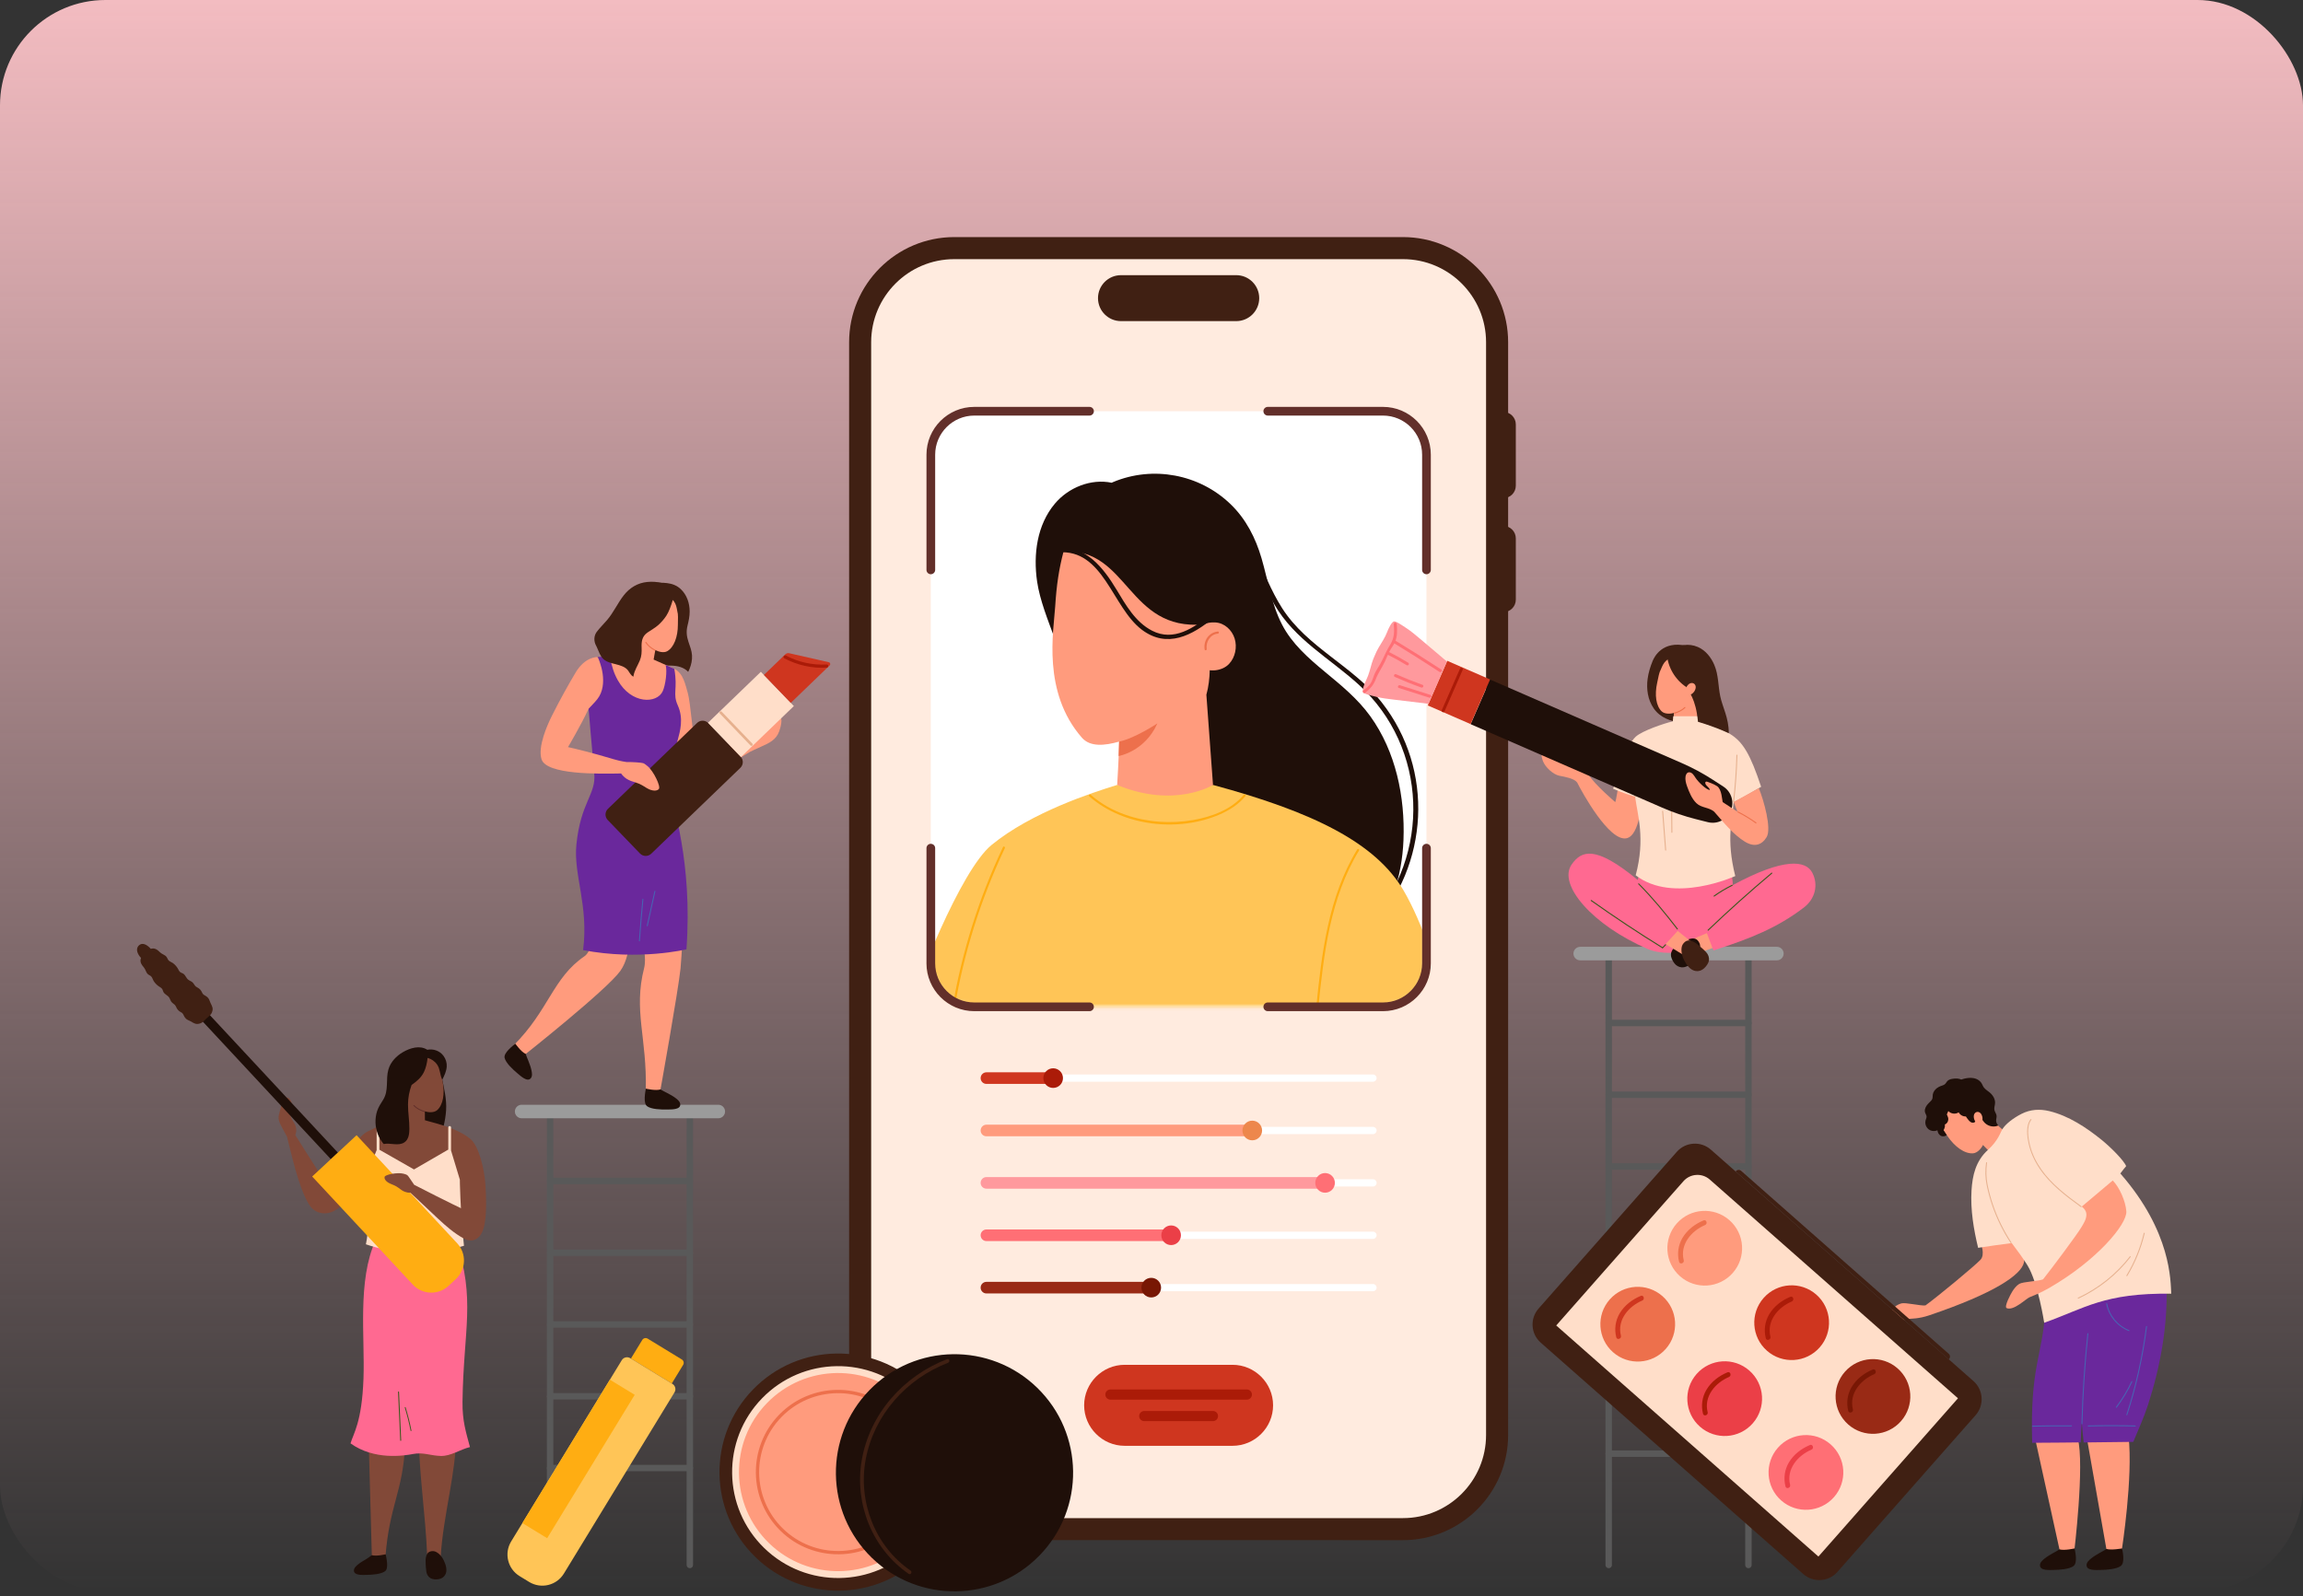 <svg width="437" height="303" viewBox="0 0 437 303" fill="none" xmlns="http://www.w3.org/2000/svg">
<rect x="0" y="0" width="437" height="303" fill="#333333" stroke="none"/>
<rect width="437" height="302" rx="20" fill="url(#paint0_linear_1766_6491)"/>
<path d="M181.076 292.329C170.073 292.329 161.121 283.379 161.121 272.375V64.955C161.121 53.951 170.072 45 181.076 45H266.219C277.221 45 286.172 53.951 286.172 64.955V272.376C286.172 283.38 277.221 292.33 266.219 292.33L181.076 292.329Z" fill="#402013"/>
<path d="M181.073 288.146C172.377 288.146 165.305 281.073 165.305 272.376V64.955C165.305 56.261 172.377 49.187 181.073 49.187H266.216C274.911 49.187 281.985 56.261 281.985 64.955V272.376C281.985 281.073 274.911 288.146 266.216 288.146H181.073Z" fill="#FFEBDF"/>
<path d="M285.262 94.551V78.189C286.57 78.189 287.629 79.248 287.629 80.556V92.183C287.629 93.492 286.57 94.551 285.262 94.551Z" fill="#402013"/>
<path d="M285.262 116.187V99.825C286.57 99.825 287.629 100.885 287.629 102.193V113.819C287.629 115.124 286.57 116.187 285.262 116.187Z" fill="#402013"/>
<path d="M234.578 60.95H212.71C210.298 60.95 208.348 58.996 208.348 56.591C208.348 54.181 210.298 52.228 212.71 52.228H234.578C236.99 52.228 238.939 54.181 238.939 56.591C238.94 58.996 236.99 60.95 234.578 60.95Z" fill="#402013"/>
<path d="M270.672 182.848C270.672 187.386 266.959 191.099 262.422 191.099H184.871C180.334 191.099 176.621 187.386 176.621 182.848V86.303C176.621 81.765 180.334 78.053 184.871 78.053H262.422C266.959 78.053 270.672 81.765 270.672 86.303V182.848Z" fill="white"/>
<mask id="mask0_1766_6491" style="mask-type:luminance" maskUnits="userSpaceOnUse" x="176" y="78" width="95" height="114">
<path d="M270.668 182.848C270.668 187.386 266.955 191.098 262.418 191.098H184.867C180.33 191.098 176.617 187.386 176.617 182.848V86.303C176.617 81.765 180.33 78.052 184.867 78.052H262.418C266.955 78.052 270.668 81.765 270.668 86.303V182.848Z" fill="white"/>
</mask>
<g mask="url(#mask0_1766_6491)">
<path d="M231.561 95.831C236.698 101.149 238.217 108.502 241.828 114.749C245.652 121.374 252.274 124.915 257.782 129.912C270.965 141.869 271.632 162.37 259.689 175.416C259.3 175.839 259.931 176.473 260.322 176.048C271.17 164.198 272.194 146.11 262.228 133.367C256.803 126.429 248.048 122.916 243.275 115.413C239.116 108.88 237.696 100.899 232.192 95.198C231.794 94.785 231.162 95.415 231.561 95.831Z" fill="#1F0F09"/>
<path d="M251.313 169.793H264.317C265.568 166.498 266.18 162.905 266.314 159.447C266.628 151.271 264.862 142.667 260.013 135.936C257.625 132.621 254.486 130.071 251.364 127.483C248.247 124.902 245.142 122.174 243.257 118.522C241.233 114.602 240.611 110.16 239.382 105.968C238.239 102.069 236.427 98.504 233.472 95.664C227.577 89.989 218.745 88.338 211.193 91.51C211.107 91.545 211.029 91.589 210.944 91.625C207.014 90.812 202.76 92.516 200.167 95.593C196.746 99.659 196.05 105.268 196.791 110.368C197.31 113.923 198.863 117.727 200.093 121.09C200.233 121.472 248.592 167.86 251.313 169.793Z" fill="#1F0F09"/>
<path d="M274.273 191.871C273.218 184.941 269.914 175.158 266.348 169.044C261.049 159.968 249.154 154.103 230.168 148.984H211.983C207.263 150.437 195.7 154.184 188.146 160.384C182.196 165.264 173.629 187.336 172.457 191.871H274.273Z" fill="#FFC557"/>
<path d="M212.358 140.76C212.331 143.506 211.985 148.985 211.985 148.985C222.928 153.522 230.17 148.985 230.17 148.985C229.751 143.28 229.329 137.574 228.912 131.87C230.609 125.74 228.437 118.508 228.437 118.508C213.933 119.822 214.156 103.998 201.816 104.66C200.93 108.036 200.483 111.025 200.226 115.108C199.935 119.734 197.721 131.375 205.3 140.024C206.873 141.821 209.646 141.529 212.358 140.76Z" fill="#FF9B7D"/>
<path d="M234.274 121.187C233.767 119.568 232.349 118.248 230.638 118.143C228.607 118.017 226.991 118.949 226.388 120.922C225.695 123.193 225.735 125.317 227.965 126.691C229.487 127.627 231.925 127.383 233.211 126.019C234.394 124.768 234.787 122.818 234.274 121.187Z" fill="#FF9B7D"/>
<path d="M212.356 140.76L212.266 143.498C212.266 143.498 217.218 142.678 219.612 137.31C219.612 137.31 215.3 140.157 212.356 140.76Z" fill="#ED704C"/>
<path d="M200.738 104.851C209.419 104.111 211.006 115.272 216.681 119.535C221.479 123.142 226.244 120.619 230.314 117.234C230.756 116.865 230.123 116.235 229.684 116.603C226.584 119.178 222.712 121.83 218.609 119.709C215.424 118.06 213.632 114.841 211.848 111.888C209.367 107.777 206.055 103.507 200.738 103.959C200.167 104.005 200.163 104.902 200.738 104.851Z" fill="#1F0F09"/>
<path d="M190.323 160.78C185.719 170.501 182.475 180.827 180.703 191.435C180.66 191.69 181.05 191.799 181.093 191.543C182.86 180.971 186.087 170.672 190.672 160.986C190.783 160.751 190.434 160.544 190.323 160.78Z" fill="#FFAD12"/>
<path d="M257.53 161.231C252.019 170.284 250.776 181.038 249.743 191.374C249.718 191.633 250.122 191.633 250.148 191.374C251.172 181.11 252.405 170.425 257.88 161.436C258.018 161.211 257.668 161.008 257.53 161.231Z" fill="#FFAD12"/>
<path d="M206.69 151.145C213.17 156.861 223.659 157.993 231.488 154.568C233.302 153.777 235.02 152.675 236.294 151.145C236.46 150.946 236.175 150.657 236.009 150.86C233.667 153.661 229.938 155.023 226.437 155.64C222.165 156.391 217.642 156.078 213.545 154.645C211.139 153.804 208.891 152.546 206.977 150.86C206.782 150.685 206.495 150.973 206.69 151.145Z" fill="#FFAD12"/>
<path d="M231.087 119.866C230.31 119.932 229.6 120.332 229.13 120.956C228.631 121.619 228.467 122.472 228.582 123.282C228.6 123.392 228.737 123.45 228.833 123.425C228.95 123.393 228.989 123.282 228.974 123.175C228.782 121.825 229.66 120.391 231.088 120.271C231.348 120.25 231.35 119.842 231.087 119.866Z" fill="#ED704C"/>
</g>
<path d="M262.426 191.924H240.563C240.107 191.924 239.738 191.555 239.738 191.099C239.738 190.642 240.107 190.274 240.563 190.274H262.426C266.521 190.274 269.851 186.943 269.851 182.849V160.985C269.851 160.529 270.22 160.16 270.676 160.16C271.133 160.16 271.501 160.529 271.501 160.985V182.849C271.501 187.852 267.431 191.924 262.426 191.924Z" fill="#622F2A"/>
<path d="M176.626 108.991C176.17 108.991 175.801 108.621 175.801 108.166V86.303C175.801 81.299 179.871 77.228 184.876 77.228H206.739C207.194 77.228 207.564 77.598 207.564 78.053C207.564 78.508 207.194 78.878 206.739 78.878H184.876C180.782 78.878 177.451 82.21 177.451 86.303V108.166C177.451 108.621 177.081 108.991 176.626 108.991Z" fill="#622F2A"/>
<path d="M206.739 191.924H184.876C179.871 191.924 175.801 187.852 175.801 182.849V160.985C175.801 160.529 176.17 160.16 176.626 160.16C177.081 160.16 177.451 160.529 177.451 160.985V182.849C177.451 186.943 180.782 190.274 184.876 190.274H206.739C207.194 190.274 207.564 190.642 207.564 191.099C207.564 191.555 207.194 191.924 206.739 191.924Z" fill="#622F2A"/>
<path d="M270.676 108.991C270.22 108.991 269.851 108.621 269.851 108.166V86.303C269.851 82.21 266.521 78.878 262.426 78.878H240.563C240.107 78.878 239.738 78.508 239.738 78.053C239.738 77.598 240.107 77.228 240.563 77.228H262.426C267.431 77.228 271.501 81.299 271.501 86.303V108.166C271.501 108.621 271.132 108.991 270.676 108.991Z" fill="#622F2A"/>
<path d="M260.527 245.086H187.177C186.792 245.086 186.488 244.782 186.488 244.403C186.488 244.019 186.792 243.713 187.177 243.713H260.527C260.909 243.713 261.216 244.019 261.216 244.403C261.216 244.782 260.909 245.086 260.527 245.086Z" fill="white"/>
<path d="M260.527 235.149H187.177C186.792 235.149 186.488 234.84 186.488 234.459C186.488 234.077 186.792 233.773 187.177 233.773H260.527C260.909 233.773 261.216 234.077 261.216 234.459C261.216 234.84 260.909 235.149 260.527 235.149Z" fill="white"/>
<path d="M260.527 225.203H187.177C186.792 225.203 186.488 224.9 186.488 224.518C186.488 224.132 186.792 223.828 187.177 223.828H260.527C260.909 223.828 261.216 224.132 261.216 224.518C261.216 224.9 260.909 225.203 260.527 225.203Z" fill="white"/>
<path d="M260.527 215.263H187.177C186.792 215.263 186.488 214.954 186.488 214.571C186.488 214.193 186.792 213.887 187.177 213.887H260.527C260.909 213.887 261.216 214.193 261.216 214.571C261.216 214.954 260.909 215.263 260.527 215.263Z" fill="white"/>
<path d="M260.527 205.317H187.177C186.792 205.317 186.488 205.01 186.488 204.63C186.488 204.25 186.792 203.943 187.177 203.943H260.527C260.909 203.943 261.216 204.25 261.216 204.63C261.216 205.01 260.909 205.317 260.527 205.317Z" fill="white"/>
<path d="M218.456 245.504H187.178C186.567 245.504 186.078 245.006 186.078 244.403C186.078 243.791 186.567 243.302 187.178 243.302H218.456C219.065 243.302 219.555 243.791 219.555 244.403C219.555 245.007 219.065 245.504 218.456 245.504Z" fill="#992A15"/>
<path d="M218.454 246.262C219.482 246.262 220.317 245.427 220.317 244.403C220.317 243.368 219.482 242.539 218.454 242.539C217.425 242.539 216.59 243.368 216.59 244.403C216.589 245.427 217.424 246.262 218.454 246.262Z" fill="#781704"/>
<path d="M222.225 235.562H187.178C186.567 235.562 186.078 235.067 186.078 234.459C186.078 233.85 186.567 233.359 187.178 233.359H222.225C222.836 233.359 223.328 233.85 223.328 234.459C223.328 235.067 222.837 235.562 222.225 235.562Z" fill="#FF6F75"/>
<path d="M222.224 236.321C223.254 236.321 224.087 235.488 224.087 234.458C224.087 233.432 223.254 232.594 222.224 232.594C221.193 232.594 220.363 233.432 220.363 234.458C220.364 235.489 221.194 236.321 222.224 236.321Z" fill="#EB3F47"/>
<path d="M251.44 225.617H187.178C186.567 225.617 186.078 225.123 186.078 224.517C186.078 223.905 186.567 223.415 187.178 223.415H251.44C252.045 223.415 252.539 223.905 252.539 224.517C252.539 225.123 252.045 225.617 251.44 225.617Z" fill="#FF999D"/>
<path d="M251.439 226.38C252.465 226.38 253.298 225.545 253.298 224.518C253.298 223.488 252.465 222.651 251.439 222.651C250.411 222.651 249.574 223.488 249.574 224.518C249.574 225.545 250.411 226.38 251.439 226.38Z" fill="#FF6F75"/>
<path d="M237.619 215.672H187.178C186.567 215.672 186.078 215.18 186.078 214.571C186.078 213.966 186.567 213.47 187.178 213.47H237.619C238.228 213.47 238.723 213.966 238.723 214.571C238.723 215.18 238.228 215.672 237.619 215.672Z" fill="#FF9B7D"/>
<path d="M237.619 216.435C238.649 216.435 239.484 215.603 239.484 214.571C239.484 213.547 238.649 212.707 237.619 212.707C236.589 212.707 235.758 213.547 235.758 214.571C235.758 215.603 236.589 216.435 237.619 216.435Z" fill="#ED874C"/>
<path d="M199.838 205.732H187.178C186.567 205.732 186.078 205.236 186.078 204.63C186.078 204.022 186.567 203.529 187.178 203.529H199.838C200.448 203.529 200.94 204.022 200.94 204.63C200.94 205.237 200.448 205.732 199.838 205.732Z" fill="#CF361F"/>
<path d="M199.84 206.492C200.867 206.492 201.703 205.659 201.703 204.63C201.703 203.602 200.867 202.767 199.84 202.767C198.811 202.767 197.977 203.602 197.977 204.63C197.977 205.659 198.811 206.492 199.84 206.492Z" fill="#AB1B08"/>
<path d="M241.57 266.734C241.57 270.962 238.11 274.421 233.881 274.421H213.405C209.18 274.421 205.719 270.962 205.719 266.734C205.719 262.507 209.18 259.048 213.405 259.048H233.881C238.11 259.047 241.57 262.507 241.57 266.734Z" fill="#CF361F"/>
<path d="M236.588 263.726H210.713C210.176 263.726 209.738 264.158 209.738 264.69C209.738 265.226 210.175 265.66 210.713 265.66H236.588C237.123 265.66 237.557 265.227 237.557 264.69C237.557 264.159 237.123 263.726 236.588 263.726Z" fill="#AB1B08"/>
<path d="M230.16 267.812H217.126C216.59 267.812 216.16 268.242 216.16 268.774C216.16 269.309 216.59 269.741 217.126 269.741H230.16C230.696 269.741 231.127 269.31 231.127 268.774C231.127 268.242 230.696 267.812 230.16 267.812Z" fill="#AB1B08"/>
<path d="M175.161 295.102C166.495 304.012 152.245 304.207 143.336 295.54C134.426 286.874 134.231 272.625 142.898 263.716C151.564 254.806 165.811 254.612 174.721 263.278C183.63 271.945 183.828 286.194 175.161 295.102Z" fill="#402013"/>
<path d="M173.443 293.43C165.7 301.39 152.969 301.565 145.008 293.823C137.049 286.079 136.873 273.349 144.617 265.388C152.36 257.429 165.09 257.253 173.051 264.996C181.011 272.739 181.187 285.471 173.443 293.43Z" fill="#FFDEC9"/>
<path d="M172.506 292.521C165.264 299.965 153.358 300.131 145.914 292.889C138.47 285.648 138.307 273.74 145.55 266.296C152.791 258.852 164.696 258.689 172.14 265.931C179.583 273.172 179.747 285.078 172.506 292.521Z" fill="#FF9B7D"/>
<path d="M148.144 290.599C141.973 284.598 141.838 274.693 147.841 268.523C153.843 262.353 163.745 262.217 169.915 268.22C176.085 274.222 176.223 284.124 170.221 290.294C164.218 296.465 154.313 296.602 148.144 290.599ZM169.479 268.667C163.556 262.905 154.051 263.037 148.288 268.959C142.527 274.882 142.656 284.39 148.578 290.151C154.501 295.913 164.01 295.781 169.772 289.859C175.535 283.937 175.401 274.429 169.479 268.667Z" fill="#ED704C"/>
<path d="M197.251 295.232C188.583 304.142 174.334 304.338 165.425 295.671C156.517 287.004 156.32 272.757 164.988 263.846C173.655 254.938 187.903 254.74 196.813 263.407C205.721 272.073 205.918 286.323 197.251 295.232Z" fill="#1F0F09"/>
<path d="M179.716 257.971C171.421 261.162 164.998 268.374 163.505 277.236C162.116 285.462 165.527 293.984 172.435 298.732C172.812 298.99 173.154 298.365 172.778 298.106C165.996 293.447 162.758 284.951 164.283 276.924C165.875 268.527 172.001 261.702 179.907 258.657C180.331 258.494 180.144 257.805 179.716 257.971Z" fill="#402013"/>
<path d="M331.768 297.651C331.433 297.651 331.16 297.38 331.16 297.045V181.363C331.16 181.029 331.433 180.755 331.768 180.755C332.106 180.755 332.379 181.029 332.379 181.363V297.045C332.38 297.38 332.106 297.651 331.768 297.651Z" fill="#595959"/>
<path d="M305.254 297.651C304.917 297.651 304.645 297.38 304.645 297.045V181.363C304.645 181.029 304.917 180.755 305.254 180.755C305.592 180.755 305.864 181.029 305.864 181.363V297.045C305.864 297.38 305.592 297.651 305.254 297.651Z" fill="#595959"/>
<path d="M331.77 276.523H305.254C304.917 276.523 304.645 276.25 304.645 275.913C304.645 275.574 304.917 275.302 305.254 275.302H331.77C332.108 275.302 332.381 275.574 332.381 275.913C332.381 276.25 332.108 276.523 331.77 276.523Z" fill="#595959"/>
<path d="M331.77 262.899H305.254C304.917 262.899 304.645 262.626 304.645 262.29C304.645 261.952 304.917 261.681 305.254 261.681H331.77C332.108 261.681 332.381 261.952 332.381 262.29C332.381 262.626 332.108 262.899 331.77 262.899Z" fill="#595959"/>
<path d="M331.77 249.279H305.254C304.917 249.279 304.645 249.004 304.645 248.667C304.645 248.331 304.917 248.056 305.254 248.056H331.77C332.108 248.056 332.381 248.331 332.381 248.667C332.381 249.004 332.108 249.279 331.77 249.279Z" fill="#595959"/>
<path d="M331.77 235.653H305.254C304.917 235.653 304.645 235.381 304.645 235.043C304.645 234.707 304.917 234.434 305.254 234.434H331.77C332.108 234.434 332.381 234.707 332.381 235.043C332.381 235.381 332.108 235.653 331.77 235.653Z" fill="#595959"/>
<path d="M331.77 222.03H305.254C304.917 222.03 304.645 221.756 304.645 221.423C304.645 221.087 304.917 220.809 305.254 220.809H331.77C332.108 220.809 332.381 221.087 332.381 221.423C332.381 221.756 332.108 222.03 331.77 222.03Z" fill="#595959"/>
<path d="M331.77 208.407H305.254C304.917 208.407 304.645 208.135 304.645 207.8C304.645 207.465 304.917 207.188 305.254 207.188H331.77C332.108 207.188 332.381 207.465 332.381 207.8C332.381 208.135 332.108 208.407 331.77 208.407Z" fill="#595959"/>
<path d="M331.77 194.784H305.254C304.917 194.784 304.645 194.512 304.645 194.177C304.645 193.84 304.917 193.562 305.254 193.562H331.77C332.108 193.562 332.381 193.84 332.381 194.177C332.381 194.512 332.108 194.784 331.77 194.784Z" fill="#595959"/>
<path d="M337.165 182.278H299.853C299.143 182.278 298.566 181.702 298.566 180.992C298.566 180.287 299.142 179.71 299.853 179.71H337.165C337.874 179.71 338.451 180.287 338.451 180.992C338.451 181.701 337.875 182.278 337.165 182.278Z" fill="#9B9B9B"/>
<path d="M130.899 297.65C130.563 297.65 130.289 297.38 130.289 297.043V211.338C130.289 211.004 130.563 210.729 130.899 210.729C131.235 210.729 131.509 211.004 131.509 211.338V297.043C131.509 297.38 131.235 297.65 130.899 297.65Z" fill="#595959"/>
<path d="M104.383 297.65C104.047 297.65 103.773 297.38 103.773 297.043V211.338C103.773 211.004 104.047 210.729 104.383 210.729C104.721 210.729 104.994 211.004 104.994 211.338V297.043C104.994 297.38 104.721 297.65 104.383 297.65Z" fill="#595959"/>
<path d="M130.901 279.254H104.383C104.047 279.254 103.773 278.98 103.773 278.642C103.773 278.306 104.047 278.032 104.383 278.032H130.901C131.237 278.032 131.511 278.306 131.511 278.642C131.511 278.98 131.237 279.254 130.901 279.254Z" fill="#595959"/>
<path d="M130.901 265.629H104.383C104.047 265.629 103.773 265.355 103.773 265.019C103.773 264.684 104.047 264.409 104.383 264.409H130.901C131.237 264.409 131.511 264.684 131.511 265.019C131.511 265.355 131.237 265.629 130.901 265.629Z" fill="#595959"/>
<path d="M130.901 252.006H104.383C104.047 252.006 103.773 251.732 103.773 251.398C103.773 251.062 104.047 250.785 104.383 250.785H130.901C131.237 250.785 131.511 251.062 131.511 251.398C131.511 251.732 131.237 252.006 130.901 252.006Z" fill="#595959"/>
<path d="M130.901 238.382H104.383C104.047 238.382 103.773 238.111 103.773 237.776C103.773 237.44 104.047 237.164 104.383 237.164H130.901C131.237 237.164 131.511 237.44 131.511 237.776C131.511 238.111 131.237 238.382 130.901 238.382Z" fill="#595959"/>
<path d="M130.901 224.76H104.383C104.047 224.76 103.773 224.488 103.773 224.153C103.773 223.813 104.047 223.537 104.383 223.537H130.901C131.237 223.537 131.511 223.813 131.511 224.153C131.511 224.488 131.237 224.76 130.901 224.76Z" fill="#595959"/>
<path d="M136.297 212.254H98.985C98.274 212.254 97.699 211.676 97.699 210.968C97.699 210.263 98.274 209.686 98.985 209.686H136.297C137.008 209.686 137.583 210.263 137.583 210.968C137.583 211.675 137.009 212.254 136.297 212.254Z" fill="#9B9B9B"/>
<path d="M394.261 273.003C395.599 277.953 393.56 294.794 393.56 294.794H390.944L386.16 273.003H394.261Z" fill="#FF9B7D"/>
<path d="M387.086 297.098C387.085 298.142 388.86 298 389.743 297.983C390.853 297.963 392.66 297.845 393.464 297.233C394.257 296.631 393.785 294.535 393.664 293.897C393.664 293.897 391.719 294.352 390.78 294.074C390.402 294.353 389.918 294.583 389.513 294.818C388.979 295.128 388.44 295.436 387.958 295.828C387.565 296.147 387.087 296.557 387.086 297.098Z" fill="#1F0F09"/>
<path d="M403.892 272.6C404.794 280.284 402.618 294.2 402.618 294.2L399.814 294.712L395.926 272.6H403.892Z" fill="#FF9B7D"/>
<path d="M395.93 297.08C395.929 298.145 397.737 297.999 398.64 297.984C399.77 297.962 401.613 297.842 402.435 297.218C403.242 296.603 402.798 294.548 402.676 293.897C402.676 293.897 400.655 294.279 399.697 293.996C399.311 294.281 398.818 294.516 398.406 294.755C397.861 295.071 397.311 295.387 396.819 295.785C396.419 296.109 395.931 296.528 395.93 297.08Z" fill="#1F0F09"/>
<path d="M388.232 244.007H411.102C411.335 251.671 409.951 259.323 407.604 266.613C406.836 268.999 405.75 271.352 404.799 273.671L395.382 273.784C395.233 272.416 395.139 271.348 395.023 269.977C394.921 271.147 394.852 272.597 394.819 273.771C394.819 273.771 388.329 273.849 385.61 273.849C385.181 259.4 387.547 257.369 388.073 249.005C388.177 247.34 388.236 245.673 388.232 244.007Z" fill="#6A289C"/>
<path d="M380.595 214.928C380.595 214.928 378.756 213.332 377.635 212.296C377.635 212.296 376.773 212.233 376.059 211.547C376.003 211.619 371.194 208.838 370.427 209.62C368.751 211.324 368.141 212.347 368.059 213.227C368.32 214.031 368.828 214.595 369.511 215.603C370.94 217.712 372.814 219.019 374.388 218.906C375.198 218.849 375.952 217.996 376.274 217.325L377.414 218.491C377.414 218.491 379.714 216.856 380.595 214.928Z" fill="#FF9B7D"/>
<path d="M365.535 211.72C365.657 212.05 365.466 212.335 365.384 212.645C365.319 212.888 365.316 213.143 365.366 213.388C365.469 213.885 365.797 214.323 366.262 214.533C366.698 214.729 367.202 214.726 367.635 214.531C367.683 214.931 367.865 215.33 368.221 215.545C368.574 215.759 369.086 215.718 369.398 215.441C369.398 215.441 368.955 214.79 368.794 214.513C368.968 214.215 369.122 213.782 369.039 213.44C369.425 213.283 369.67 212.905 369.691 212.489C369.704 212.238 369.637 211.989 369.524 211.765C369.476 211.668 369.413 211.594 369.439 211.475C369.458 211.391 369.51 211.306 369.543 211.227C369.594 211.112 369.644 210.997 369.695 210.881C370.187 211.417 371.056 211.538 371.667 211.129C371.919 211.628 372.476 211.932 373.027 211.904C373.101 212.021 373.177 212.135 373.258 212.248C373.449 212.507 373.657 212.788 373.931 212.965C374.133 213.097 374.379 213.149 374.606 213.051C374.84 212.951 374.92 212.759 374.921 212.517C374.921 212.315 374.992 212.192 375.202 212.17C375.319 212.157 375.437 212.178 375.55 212.206C375.733 212.249 375.914 212.31 376.056 212.438C376.172 212.545 376.255 212.68 376.345 212.808C376.945 213.67 378.1 214.05 379.088 213.668C379.142 213.647 379.168 213.582 379.123 213.536C378.901 213.305 378.769 212.999 378.77 212.678C378.772 212.366 378.892 212.065 378.85 211.754C378.814 211.483 378.671 211.249 378.557 211.007C378.407 210.683 378.397 210.382 378.463 210.035C378.511 209.776 378.576 209.519 378.572 209.253C378.569 209.018 378.52 208.783 378.437 208.563C378.268 208.114 377.968 207.72 377.606 207.407C377.233 207.082 376.788 206.832 376.472 206.446C376.29 206.223 376.199 205.959 376.068 205.709C375.959 205.502 375.81 205.316 375.634 205.163C374.811 204.454 373.657 204.502 372.663 204.748C372.495 204.79 372.326 204.841 372.16 204.902C371.94 204.806 371.703 204.746 371.463 204.72C371.11 204.685 370.75 204.716 370.402 204.779C370.104 204.833 369.798 204.93 369.57 205.139C369.359 205.33 369.258 205.611 369.038 205.793C368.804 205.988 368.489 206.047 368.212 206.156C367.742 206.341 367.305 206.648 367.022 207.072C366.881 207.279 366.785 207.516 366.747 207.766C366.699 208.102 366.774 208.437 366.574 208.736C366.402 208.995 366.144 209.199 365.931 209.425C365.728 209.641 365.534 209.876 365.405 210.147C365.286 210.399 365.215 210.68 365.245 210.96C365.275 211.248 365.439 211.46 365.535 211.72Z" fill="#1F0F09"/>
<path d="M376.137 211.932C376.297 212.583 376.077 213.196 375.645 213.302C375.213 213.407 374.734 212.965 374.576 212.314C374.416 211.663 374.666 211.17 375.098 211.065C375.529 210.96 375.979 211.281 376.137 211.932Z" fill="#FF9B7D"/>
<path d="M357.284 251.425C358.418 252.309 361.175 250.471 361.973 250.358C362.711 250.252 364.037 250.346 366.091 249.65C378.352 245.498 383.545 241.996 384.05 239.613C384.451 237.723 384.02 234.823 383.151 233.265L375.856 235.964C375.856 235.964 376.734 238.103 375.809 239.102C374.742 240.255 367.626 246.141 365.36 247.774C364.482 247.899 361.56 247.165 360.776 247.392C360.147 247.576 359.544 247.947 359.113 248.427C358.491 249.12 356.791 251.041 357.284 251.425Z" fill="#FF9B7D"/>
<path d="M375.354 236.843C377.655 236.48 379.427 236.243 381.734 235.946C382.766 237.319 383.798 238.692 384.705 240.152C386.719 243.397 387.891 251.067 387.891 251.067C395.703 248.285 399.245 245.389 411.999 245.548C411.857 243.243 412.08 233.869 402.338 222.73C402.652 222.273 403.441 221.34 403.441 221.34C403.04 220.277 400.515 217.751 398.769 216.339C395.875 213.999 392.51 211.772 388.845 210.89C387.052 210.459 385.255 210.564 383.6 211.409C382.011 212.219 380.592 213.317 379.932 214.352C379.603 214.866 379.216 216.439 377.198 218.274C374.906 220.358 374.273 223.085 374.099 225.97C373.877 229.637 374.524 233.423 375.354 236.843Z" fill="#FFDEC9"/>
<path d="M394.961 270.252C395.113 264.533 395.489 258.82 396.086 253.13C396.099 253.013 396.283 253.012 396.27 253.13C395.671 258.82 395.297 264.533 395.145 270.252C395.142 270.371 394.958 270.372 394.961 270.252Z" fill="#4863B3"/>
<path d="M407.403 251.768C406.681 257.469 405.431 263.089 403.663 268.556C403.626 268.669 403.449 268.621 403.485 268.508C405.248 263.057 406.5 257.452 407.218 251.768C407.234 251.652 407.418 251.651 407.403 251.768Z" fill="#4863B3"/>
<path d="M404.602 262.28C403.794 264.004 402.806 265.638 401.658 267.156C401.586 267.25 401.427 267.158 401.499 267.063C402.648 265.544 403.635 263.911 404.444 262.187C404.493 262.08 404.653 262.173 404.602 262.28Z" fill="#4863B3"/>
<path d="M403.95 252.643C401.758 251.78 400.096 249.787 399.658 247.47C399.636 247.354 399.814 247.304 399.836 247.42C400.261 249.672 401.865 251.625 403.999 252.465C404.108 252.507 404.06 252.686 403.95 252.643Z" fill="#4863B3"/>
<path d="M405.179 270.75C402.202 270.674 399.222 270.673 396.244 270.744C396.127 270.746 396.127 270.562 396.244 270.559C399.222 270.488 402.202 270.49 405.179 270.565C405.297 270.569 405.298 270.754 405.179 270.75Z" fill="#4863B3"/>
<path d="M393.08 270.725C390.615 270.703 388.148 270.734 385.682 270.782C385.564 270.786 385.564 270.601 385.682 270.599C388.148 270.549 390.615 270.518 393.08 270.54C393.197 270.542 393.198 270.725 393.08 270.725Z" fill="#4863B3"/>
<path d="M406.961 234.093C406.285 236.945 405.169 239.675 403.654 242.183C403.592 242.284 403.433 242.193 403.494 242.091C405.003 239.595 406.111 236.883 406.783 234.045C406.81 233.93 406.988 233.98 406.961 234.093Z" fill="#E6B08E"/>
<path d="M404.286 238.582C401.672 241.96 398.271 244.672 394.398 246.469C394.291 246.519 394.198 246.36 394.306 246.311C398.167 244.52 401.551 241.82 404.156 238.454C404.227 238.359 404.357 238.49 404.286 238.582Z" fill="#E6B08E"/>
<path d="M394.863 229.114C391.953 226.996 388.991 224.767 386.971 221.732C386.03 220.321 385.302 218.748 384.943 217.086C384.64 215.679 384.364 213.676 385.298 212.448C385.368 212.356 385.527 212.447 385.455 212.542C384.475 213.831 384.855 216.055 385.232 217.507C385.649 219.109 386.403 220.613 387.35 221.962C389.345 224.809 392.175 226.931 394.955 228.955C395.05 229.025 394.96 229.185 394.863 229.114Z" fill="#E6B08E"/>
<path d="M381.523 235.922C380.067 233.704 378.888 231.315 378.027 228.804C377.592 227.538 377.24 226.245 376.974 224.932C376.679 223.493 376.675 222.14 376.861 220.684C376.876 220.568 377.059 220.567 377.045 220.684C376.857 222.162 376.868 223.521 377.171 224.985C377.436 226.263 377.781 227.523 378.205 228.755C379.059 231.252 380.234 233.625 381.682 235.829C381.747 235.928 381.587 236.02 381.523 235.922Z" fill="#E6B08E"/>
<path d="M380.779 248.292C382.11 248.839 384.37 246.55 385.108 246.225C385.79 245.925 387.005 245.52 388.883 244.435C397.911 239.219 403.631 232.363 403.476 229.932C403.354 228.004 402.156 225.327 400.9 224.061L395.017 229.016C395.017 229.016 395.902 229.602 395.902 230.524C395.9 231.427 395.362 232.241 394.914 232.992C394.108 234.341 389.417 240.642 387.675 242.824C386.863 243.182 383.849 243.26 383.157 243.691C382.6 244.036 382.18 244.591 381.835 245.136C381.599 245.506 380.202 248.056 380.779 248.292Z" fill="#FF9B7D"/>
<path d="M342.179 298.765L292.358 254.843C290.458 253.169 290.276 250.272 291.949 248.373L318.176 218.623C319.85 216.725 322.749 216.541 324.649 218.216L374.47 262.137C376.37 263.811 376.55 266.711 374.876 268.609L348.65 298.359C346.977 300.257 344.079 300.439 342.179 298.765Z" fill="#402013"/>
<path d="M345.048 295.44L295.297 251.581L319.434 224.201C320.729 222.733 322.968 222.591 324.438 223.886L371.53 265.401L345.048 295.44Z" fill="#FFDEC9"/>
<path d="M328.798 241.608C326.206 244.548 321.727 244.828 318.789 242.239C315.852 239.649 315.569 235.17 318.158 232.23C320.748 229.293 325.229 229.011 328.167 231.6C331.105 234.19 331.387 238.671 328.798 241.608Z" fill="#FF9B7D"/>
<path d="M316.087 256.028C313.497 258.966 309.016 259.249 306.077 256.658C303.14 254.069 302.858 249.587 305.448 246.649C308.038 243.71 312.52 243.428 315.458 246.017C318.397 248.608 318.677 253.089 316.087 256.028Z" fill="#ED704C"/>
<path d="M345.291 255.742C342.701 258.68 338.22 258.962 335.281 256.371C332.343 253.781 332.061 249.3 334.65 246.362C337.242 243.422 341.722 243.144 344.659 245.732C347.598 248.323 347.881 252.804 345.291 255.742Z" fill="#CF361F"/>
<path d="M332.583 270.161C329.994 273.098 325.513 273.38 322.573 270.79C319.636 268.2 319.354 263.718 321.943 260.781C324.533 257.843 329.015 257.561 331.952 260.15C334.891 262.741 335.172 267.223 332.583 270.161Z" fill="#EB3F47"/>
<path d="M360.716 269.745C358.125 272.684 353.646 272.965 350.707 270.376C347.77 267.786 347.486 263.305 350.077 260.366C352.665 257.429 357.148 257.147 360.086 259.736C363.024 262.327 363.306 266.808 360.716 269.745Z" fill="#992A15"/>
<path d="M348.001 284.165C345.411 287.103 340.931 287.386 337.991 284.796C335.054 282.206 334.772 277.724 337.362 274.785C339.952 271.847 344.435 271.565 347.372 274.154C350.311 276.744 350.592 281.226 348.001 284.165Z" fill="#FF6F75"/>
<path d="M323.249 231.637C321.617 232.329 320.171 233.416 319.257 234.954C318.442 236.327 318.218 237.949 318.61 239.494C318.756 240.075 319.639 239.781 319.494 239.202C318.735 236.219 320.927 233.626 323.54 232.521C324.089 232.29 323.801 231.404 323.249 231.637Z" fill="#ED704C"/>
<path d="M339.702 246.146C338.071 246.837 336.624 247.924 335.71 249.461C334.894 250.835 334.67 252.455 335.064 254.002C335.21 254.583 336.092 254.288 335.946 253.709C335.189 250.728 337.381 248.134 339.993 247.029C340.543 246.798 340.254 245.912 339.702 246.146Z" fill="#AB1B08"/>
<path d="M355.35 259.942C353.718 260.632 352.273 261.72 351.358 263.259C350.543 264.633 350.32 266.253 350.711 267.799C350.858 268.381 351.741 268.086 351.595 267.507C350.836 264.525 353.029 261.932 355.641 260.827C356.191 260.594 355.902 259.708 355.35 259.942Z" fill="#781704"/>
<path d="M311.332 245.966C309.701 246.656 308.255 247.743 307.339 249.282C306.525 250.656 306.3 252.277 306.691 253.822C306.838 254.405 307.723 254.108 307.575 253.531C306.817 250.548 309.01 247.957 311.623 246.849C312.171 246.618 311.885 245.732 311.332 245.966Z" fill="#CF361F"/>
<path d="M327.789 260.474C326.158 261.164 324.711 262.251 323.797 263.792C322.982 265.164 322.757 266.786 323.148 268.33C323.296 268.914 324.18 268.616 324.032 268.039C323.274 265.056 325.465 262.465 328.08 261.358C328.628 261.126 328.34 260.24 327.789 260.474Z" fill="#AB1B08"/>
<path d="M343.436 274.27C341.805 274.96 340.359 276.047 339.443 277.587C338.63 278.961 338.405 280.583 338.797 282.128C338.945 282.71 339.828 282.412 339.68 281.836C338.923 278.853 341.114 276.262 343.727 275.154C344.277 274.923 343.989 274.036 343.436 274.27Z" fill="#EB3F47"/>
<path d="M369.782 258.003L329.34 222.35L329.404 222.278C329.655 221.993 330.084 221.966 330.368 222.217L369.786 256.966C370.07 257.216 370.097 257.646 369.846 257.931L369.782 258.003Z" fill="#402013"/>
<path d="M343.877 165.622C342.672 163.325 338.588 162.706 328.801 167.997C328.791 166.182 328.032 163.601 327.944 163.348L311.614 163.636C311.614 163.636 311.513 164.66 310.75 167.009C302.701 160.361 300.08 161.452 298.236 164.065C295.52 167.912 302.202 175.622 312.656 180.119C315.203 181.214 318.353 180.879 321.07 180.433C321.089 180.457 321.118 180.474 321.16 180.47C322.481 180.364 323.677 180.323 324.947 179.931L325.147 180.392C332.221 178.124 337.285 176.076 342.299 172.243C344.396 170.638 345.112 167.98 343.877 165.622Z" fill="#FF6991"/>
<path d="M320.91 178.365L322.2 180.956L324.942 179.93L323.884 177.115L320.91 178.365Z" fill="#FF9B7D"/>
<path d="M319.659 178.627C319.057 178.959 318.426 179.314 317.874 179.725C317.412 180.067 317.081 180.6 317.067 181.187C317.054 181.754 317.366 182.369 317.699 182.81C318.046 183.276 318.558 183.584 319.142 183.609C320.203 183.65 321.077 182.796 321.71 181.979C322.564 180.878 322.735 179.727 322.532 179.14C322.36 178.64 321.982 178.206 321.471 178.137C320.833 178.05 320.205 178.321 319.659 178.627Z" fill="#1F0F09"/>
<path d="M321.008 178.835L319.267 181.145L316.047 179.205L318.342 176.688L321.008 178.835Z" fill="#FF9B7D"/>
<path d="M320.501 178.508C319.986 178.483 319.535 178.837 319.274 179.298C318.968 179.839 318.926 181.001 319.562 182.24C320.035 183.16 320.74 184.159 321.789 184.311C322.369 184.395 322.928 184.186 323.355 183.793C323.76 183.418 324.181 182.872 324.271 182.31C324.365 181.731 324.137 181.149 323.746 180.726C323.278 180.221 322.725 179.757 322.194 179.318C321.713 178.922 321.144 178.539 320.501 178.508Z" fill="#402013"/>
<path d="M310.863 167.817C313.526 170.49 315.915 173.401 318.213 176.391C318.289 176.488 318.437 176.365 318.362 176.267C316.064 173.28 313.673 170.368 311.011 167.695C310.924 167.607 310.775 167.73 310.863 167.817Z" fill="#37591A"/>
<path d="M324.17 176.632C328.085 172.89 332.119 169.276 336.265 165.793C336.36 165.712 336.237 165.565 336.141 165.645C331.995 169.128 327.962 172.743 324.047 176.483C323.957 176.57 324.08 176.716 324.17 176.632Z" fill="#37591A"/>
<path d="M315.529 179.814C310.921 176.969 306.406 173.976 301.991 170.84C301.89 170.77 301.779 170.926 301.879 170.999C306.295 174.132 310.81 177.126 315.417 179.972C315.522 180.036 315.634 179.88 315.529 179.814Z" fill="#37591A"/>
<path d="M328.643 167.942C327.445 168.537 326.295 169.224 325.202 169.997C325.103 170.069 325.198 170.235 325.3 170.164C326.391 169.389 327.542 168.701 328.742 168.107C328.853 168.051 328.755 167.886 328.643 167.942Z" fill="#37591A"/>
<path d="M319.972 166.726C319.922 170.495 319.824 171.046 319.824 172.74C319.824 172.863 320.013 172.879 320.015 172.755C320.044 171.045 320.113 170.509 320.163 166.739C320.165 166.616 319.973 166.601 319.972 166.726Z" fill="#FF6991"/>
<path d="M315.981 179.244C315.887 179.342 315.794 179.44 315.699 179.537C315.654 179.585 315.608 179.632 315.564 179.679C315.541 179.702 315.518 179.726 315.496 179.748C315.485 179.759 315.475 179.768 315.463 179.778C315.457 179.783 315.454 179.787 315.447 179.792C315.459 179.783 315.434 179.8 315.434 179.8C315.393 179.829 315.371 179.886 315.4 179.933C315.428 179.974 315.487 179.995 315.532 179.966C315.588 179.928 315.636 179.881 315.683 179.832C315.732 179.782 315.779 179.732 315.827 179.683C315.923 179.581 316.021 179.481 316.117 179.382C316.153 179.345 316.156 179.282 316.117 179.245C316.08 179.209 316.018 179.205 315.981 179.244Z" fill="#37591A"/>
<path d="M307.096 149.491C306.849 150.228 306.75 151.506 306.503 152.245C306.503 152.245 302.715 149.039 301.417 147.035C301.118 146.574 300.644 145.25 300.3 144.663C299.932 144.035 299.296 143.803 298.615 143.591C298.049 143.417 297.543 143.095 297.169 142.877C296.976 142.765 296.66 142.812 296.583 143.079C296.487 143.4 296.871 143.693 297.069 143.879C297.184 143.987 297.4 144.253 297.625 144.493C297.025 144.46 296.737 144.467 296.394 144.376C294.788 143.945 293.495 142.064 292.672 142.964C292.361 143.305 292.642 144.109 292.795 144.507C293.226 145.618 294.725 147.01 295.896 147.241C297.032 147.462 298.675 147.738 299.269 148.517C300.187 150.359 305.337 159.759 308.614 159.113C311.261 158.591 311.554 151.59 311.611 150.578L307.096 149.491Z" fill="#FF9B7D"/>
<path d="M320.066 122.586C320.06 122.584 320.056 122.58 320.049 122.58C315.428 121.527 313.904 124.694 313.585 125.474C313.144 126.553 312.8 127.68 312.642 128.837C312.375 130.784 312.674 132.834 313.81 134.474C315.051 136.262 316.983 136.837 319.021 137.282C319.056 132.423 320.087 122.596 320.066 122.586Z" fill="#402013"/>
<path d="M322.134 136.741C322.134 136.741 321.962 134.454 321.955 133.017C321.955 133.017 321.445 132.384 321.456 131.453C321.37 131.462 319.435 124.806 318.404 124.78C316.156 124.724 315.675 125.802 315.16 127.035C314.777 127.733 314.716 128.443 314.461 129.558C313.93 131.896 314.237 134.024 315.324 135.034C315.885 135.554 316.955 135.524 317.625 135.314L317.554 136.846C317.554 136.846 320.244 137.374 322.134 136.741Z" fill="#FF9B7D"/>
<path d="M317.722 135.46C318.482 135.248 319.221 134.916 319.792 134.36C319.886 134.269 319.743 134.126 319.65 134.217C319.102 134.748 318.395 135.064 317.67 135.265C317.544 135.301 317.596 135.496 317.722 135.46Z" fill="#ED704C"/>
<path d="M334.181 149.336C332.155 143.269 330.78 140.828 328.255 139.294C326.361 138.143 324.396 137.691 322.31 136.946C322.31 136.946 322.246 135.968 322.225 135.95H317.504C317.504 135.95 317.416 136.86 317.422 136.913C315.764 137.297 311.606 138.704 310.378 139.835C308.508 141.56 307.301 146.328 306.098 149.716C307.42 150.316 310.241 151.247 310.267 151.225C310.724 154.726 312.242 159.144 310.378 166.133C317.522 171.65 329.271 166.28 329.271 166.28C327.47 159.144 328.77 155.39 328.97 152.227C330.31 151.671 334.181 149.336 334.181 149.336Z" fill="#FFDEC9"/>
<path d="M328.04 139.167C328.041 136.208 326.85 134.231 326.424 132.171C326.011 130.173 326.107 128.117 325.296 126.207C324.685 124.769 323.648 123.444 322.187 122.808C321.338 122.437 320.395 122.303 319.503 122.444C318.992 122.527 316.295 123.977 316.301 123.974C316.384 126.549 317.86 129.029 320.003 130.423C320.401 131.228 321.8 132.596 322.196 137.004C322.196 137.004 324.888 137.723 328.04 139.167Z" fill="#402013"/>
<path d="M321.533 131.17C321.163 131.773 320.538 132.065 320.137 131.82C319.738 131.574 319.712 130.885 320.083 130.282C320.454 129.677 321.009 129.498 321.41 129.743C321.81 129.988 321.902 130.566 321.533 131.17Z" fill="#FF9B7D"/>
<path d="M310.379 151.15C310.025 148.544 309.764 145.928 309.592 143.304C309.584 143.182 309.391 143.182 309.399 143.304C309.572 145.946 309.838 148.579 310.193 151.2C310.209 151.323 310.394 151.269 310.379 151.15Z" fill="#E6B08E"/>
<path d="M329.052 152.152C329.391 149.22 329.6 146.275 329.682 143.327C329.686 143.203 329.492 143.203 329.49 143.327C329.408 146.275 329.198 149.221 328.86 152.152C328.846 152.275 329.039 152.273 329.052 152.152Z" fill="#E6B08E"/>
<path d="M315.395 153.969C315.586 156.432 315.775 158.895 315.965 161.359C315.975 161.481 316.167 161.481 316.158 161.359C315.968 158.895 315.778 156.432 315.589 153.969C315.58 153.847 315.387 153.846 315.395 153.969Z" fill="#E6B08E"/>
<path d="M317.341 157.986C317.293 155.6 317.299 153.216 317.354 150.829C317.358 150.706 317.166 150.706 317.163 150.829C317.107 153.216 317.103 155.6 317.148 157.986C317.15 158.11 317.343 158.11 317.341 157.986Z" fill="#E6B08E"/>
<path d="M328.408 153.922C327.679 155.597 325.847 156.498 324.075 156.052L321.805 155.48C319.616 154.928 317.476 154.199 315.408 153.297L279.055 137.454L282.746 128.982L319.102 144.826C321.169 145.728 323.161 146.799 325.054 148.027L327.019 149.3C328.55 150.293 329.137 152.249 328.408 153.922Z" fill="#1F0F09"/>
<path d="M274.613 125.424L270.922 133.896L279.047 137.435L282.738 128.963L274.613 125.424Z" fill="#CF361F"/>
<path d="M274.101 135.017C275.106 132.722 276.113 130.425 277.12 128.129C277.264 127.798 277.41 127.468 277.554 127.138C277.7 126.807 277.186 126.582 277.04 126.913C276.031 129.209 275.026 131.505 274.018 133.802C273.873 134.13 273.729 134.461 273.584 134.793C273.44 135.125 273.955 135.348 274.101 135.017Z" fill="#AB1B08"/>
<path d="M264.466 117.954C264.023 118.147 263.474 119.265 263.2 119.994C262.803 121.039 262.169 121.948 261.607 122.905C261.329 123.376 261.094 123.868 260.885 124.373C260.658 124.871 260.457 125.378 260.301 125.902C259.984 126.965 259.749 128.049 259.252 129.051C258.905 129.748 258.46 130.91 258.619 131.368C258.742 131.721 260.383 132.065 261.146 132.254C262.232 132.523 263.347 132.654 264.457 132.789C266.661 133.055 268.867 133.318 271.073 133.582L272.82 129.576L274.566 125.569C272.87 124.134 271.176 122.698 269.48 121.264C268.626 120.542 267.774 119.815 266.835 119.203C266.175 118.77 264.81 117.803 264.466 117.954Z" fill="#FF999D"/>
<path d="M259.045 131.492C259.982 130.763 260.631 130.038 261.055 128.914C261.518 127.689 262.28 126.674 262.821 125.488C263.099 124.875 263.339 124.243 263.653 123.649C263.966 123.054 264.4 122.525 264.68 121.912C265.176 120.822 265.142 119.596 265.029 118.43C264.991 118.07 264.431 118.135 264.468 118.496C264.597 119.798 264.578 121.057 263.881 122.206C263.274 123.206 262.789 124.198 262.304 125.263C261.855 126.252 261.151 127.096 260.756 128.106C260.539 128.656 260.383 129.242 260.055 129.742C259.71 130.269 259.204 130.656 258.712 131.037C258.425 131.259 258.756 131.713 259.045 131.492Z" fill="#FF6F75"/>
<path d="M264.322 121.966C267.294 123.772 270.238 125.626 273.148 127.531C273.446 127.727 273.803 127.292 273.499 127.094C270.59 125.189 267.648 123.334 264.675 121.529C264.37 121.344 264.013 121.779 264.322 121.966Z" fill="#FF6F75"/>
<path d="M265.43 130.581C267.354 131.192 269.282 131.804 271.206 132.416C271.547 132.523 271.776 132.01 271.431 131.9C269.504 131.288 267.58 130.677 265.654 130.065C265.312 129.957 265.084 130.471 265.43 130.581Z" fill="#FF6F75"/>
<path d="M264.679 128.487C266.324 129.22 267.995 129.89 269.692 130.495C270.031 130.617 270.257 130.102 269.917 129.98C268.219 129.374 266.547 128.704 264.902 127.972C264.571 127.825 264.348 128.34 264.679 128.487Z" fill="#FF6F75"/>
<path d="M263.297 124.242C264.519 124.857 265.716 125.52 266.881 126.236C267.013 126.316 267.172 126.322 267.277 126.194C267.364 126.089 267.363 125.879 267.235 125.799C266.026 125.056 264.789 124.364 263.521 123.726C263.199 123.563 262.976 124.079 263.297 124.242Z" fill="#FF6F75"/>
<path d="M333.74 149.6L328.971 152.228L329.683 154.063L326.884 152.245C326.761 151.872 326.736 149.828 325.812 149.209C325.46 148.975 325.059 148.801 324.67 148.641C324.453 148.552 324.233 148.467 324.01 148.394C323.903 148.36 323.782 148.318 323.678 148.386C323.453 148.535 323.653 148.933 323.786 149.058C324.162 149.415 324.454 149.757 324.454 149.94C323.763 149.915 322.261 148.438 321.739 147.648C321.471 147.243 321.137 146.625 320.582 146.584C320.136 146.553 319.904 146.966 319.839 147.353C319.738 147.973 319.903 148.624 320.11 149.204C320.516 150.324 321.02 151.599 321.894 152.442C322.871 153.381 324.251 153.195 325.269 154.063C326.968 155.991 328.92 158.446 331.121 159.77C332.908 160.845 334.304 160.397 335.217 158.897C336.209 157.262 334.676 151.877 333.74 149.6Z" fill="#FF9B7D"/>
<path d="M333.255 156.112C332.17 155.331 331.024 154.634 329.83 154.029C329.719 153.974 329.616 154.136 329.728 154.193C330.922 154.797 332.067 155.493 333.154 156.275C333.254 156.348 333.354 156.185 333.255 156.112Z" fill="#ED704C"/>
<path d="M122.224 183.74C120.155 191.883 122.796 196.956 122.537 206.999L125.281 207.077C125.281 207.077 128.683 188.142 129.136 183.792C129.294 182.266 129.818 173.071 129.818 173.071L119.906 172.3C119.906 172.3 123.144 180.11 122.224 183.74Z" fill="#FF9B7D"/>
<path d="M128.179 208.404C127.692 208.037 127.15 207.75 126.612 207.463C126.207 207.245 125.721 207.035 125.341 206.773C124.423 207.079 122.548 206.628 122.548 206.628C122.453 207.262 122.003 209.412 122.803 209.978C123.615 210.553 125.402 210.609 126.495 210.59C127.367 210.576 129.12 210.655 129.082 209.627C129.064 209.094 128.575 208.706 128.179 208.404Z" fill="#1F0F09"/>
<path d="M110.867 181.53C104.898 185.608 104.144 191.757 97.43 198.45L99.288 200.425C99.288 200.425 115.189 187.844 117.717 184.273C120.219 180.74 119.335 174.613 119.335 174.613H111.924C111.924 174.613 113.14 179.978 110.867 181.53Z" fill="#FF9B7D"/>
<path d="M100.842 203.137C100.718 202.538 100.496 201.968 100.278 201.399C100.115 200.968 99.884 200.492 99.77 200.044C98.877 199.673 97.786 198.091 97.786 198.091C97.296 198.505 95.52 199.846 95.751 200.798C95.989 201.766 97.3 202.978 98.137 203.68C98.805 204.243 100.077 205.451 100.722 204.652C101.058 204.238 100.945 203.624 100.842 203.137Z" fill="#1F0F09"/>
<path d="M147.971 135.847C147.165 135.162 146.068 137.007 145.878 137.437C145.792 137.631 145.722 137.857 145.606 138.034C145.369 138.397 145.053 138.44 144.677 138.533C143.234 138.89 141.698 139.361 141.11 140.787C141.11 140.787 135.474 142.246 132.055 143.302C131.607 140.701 131.009 133.209 130.517 131.558C130.059 130.031 129.697 127.814 127.955 126.946L127.171 126.587C127.766 132.958 126.864 132.616 127.171 139.006C127.223 140.071 126.742 146.634 128.955 148.094C130.485 149.102 133.323 147.67 135.065 146.811C138.15 145.289 142.296 142.709 142.296 142.709C142.296 142.709 143.23 142.246 144.441 141.71C145.937 141.046 147.27 140.435 147.851 138.817C148.11 138.097 148.601 136.385 147.971 135.847Z" fill="#FF9B7D"/>
<path d="M123.801 125.743C125.12 126.592 126.721 126.193 128.193 126.399C128.835 126.489 129.469 126.677 130.011 127.036C130.224 127.178 130.409 127.345 130.583 127.522C130.676 127.338 130.765 127.152 130.842 126.959C131.171 126.154 131.364 125.278 131.313 124.403C131.261 123.505 130.924 122.673 130.64 121.832C130.29 120.795 130.191 119.861 130.45 118.789C130.667 117.89 130.868 117.008 130.865 116.076C130.865 114.507 130.347 112.926 129.191 111.83C127.649 110.37 125.646 110.631 123.688 110.598C123.561 110.596 122.884 120.122 123.049 125.105C123.279 125.342 123.523 125.562 123.801 125.743Z" fill="#402013"/>
<path d="M124.024 125.191L124.35 123.368C124.946 123.716 125.966 123.975 126.618 123.597C127.88 122.864 128.635 120.889 128.631 118.53C128.629 117.404 128.725 116.707 128.508 115.955C128.282 114.661 128.052 113.52 125.88 113.088C124.886 112.89 121.588 118.857 121.507 118.832C121.317 119.729 120.691 120.226 120.691 120.226C120.371 121.602 119.795 123.782 119.795 123.782C119.583 123.939 118.125 124.519 114.902 124.519C114.902 124.519 116.989 126.816 116.292 132.896C116.292 132.896 121.692 134.578 126.901 133.89C126.901 133.89 128.768 130.377 127.318 126.65L124.024 125.191Z" fill="#FF9B7D"/>
<path d="M124.314 123.315C123.661 122.963 123.049 122.508 122.64 121.88C122.569 121.773 122.395 121.873 122.466 121.982C122.894 122.639 123.529 123.121 124.214 123.489C124.326 123.549 124.429 123.376 124.314 123.315Z" fill="#ED704C"/>
<path d="M110.643 180.333C121.29 182.384 130.257 180.183 130.257 180.183C131.455 163.262 127.527 152.934 127.17 149.413C126.806 145.818 127.538 144.365 128.624 140.354C129.021 138.876 129.758 136.44 128.624 133.917C127.57 131.577 128.647 130.912 127.954 126.945L126.304 126.212C126.646 127.365 126.273 130.032 125.765 131.169C124.667 133.628 119.776 133.665 117.235 129.124C116.418 127.664 116.141 126.537 115.683 124.581L113.381 124.709C114.249 125.914 113.939 131.077 113.112 132.179C111.895 133.801 111.69 134.513 111.69 134.513C111.69 134.513 112.429 143.407 112.761 146.816C113.147 150.776 110.178 152.24 109.373 160.314C108.795 166.108 111.735 171.875 110.643 180.333Z" fill="#6A289C"/>
<path d="M121.442 161.999L115.32 155.646C114.743 155.047 114.76 154.094 115.36 153.516L132.276 137.216C132.874 136.639 133.828 136.657 134.405 137.255L140.528 143.609C141.104 144.208 141.086 145.161 140.488 145.737L123.572 162.038C122.971 162.615 122.018 162.598 121.442 161.999Z" fill="#402013"/>
<path d="M150.638 134.014L144.375 127.514L134.337 137.186L140.601 143.686L150.638 134.014Z" fill="#FFDEC9"/>
<path d="M150.053 133.408L144.949 128.112L149.023 124.188C149.216 124.001 149.49 123.926 149.752 123.985L157.27 125.695C157.544 125.758 157.639 126.099 157.436 126.295L150.053 133.408Z" fill="#CF361F"/>
<path d="M148.822 124.946C151.284 126.257 154.075 126.882 156.861 126.728C157.249 126.706 157.262 126.102 156.872 126.124C154.189 126.273 151.504 125.69 149.13 124.427C148.789 124.244 148.477 124.763 148.822 124.946Z" fill="#AB1B08"/>
<path d="M136.589 135.43C138.286 137.198 139.981 138.966 141.677 140.734C141.921 140.988 142.166 141.243 142.41 141.497C142.632 141.729 142.992 141.382 142.769 141.151C141.073 139.383 139.378 137.615 137.682 135.847C137.438 135.593 137.194 135.338 136.95 135.084C136.726 134.853 136.367 135.199 136.589 135.43Z" fill="#E6B08E"/>
<path d="M122.89 145.428C122.636 145.219 122.355 144.974 122.047 144.849C121.756 144.731 119.62 144.603 118.903 144.641C118.888 144.638 117.76 144.499 116.428 144.098C112.434 142.892 109.329 142.151 107.785 141.802C107.785 141.802 110.388 137.386 111.687 134.514C111.687 134.514 112.814 133.376 113.333 132.717C115.581 129.872 113.799 125.364 113.378 124.71C113.378 124.71 111.057 124.589 109.242 127.625C107.791 130.052 106.286 132.763 104.762 135.788C103.793 137.709 102.028 141.745 102.752 144.098C103.665 147.064 113.532 146.893 117.852 146.807C118.134 147.2 118.48 147.543 118.886 147.814C119.443 148.186 120.06 148.347 120.691 148.542C121.421 148.767 122.094 149.171 122.732 149.586C123.216 149.899 124.475 150.391 125.018 149.754C125.428 149.273 123.994 146.334 122.89 145.428Z" fill="#FF9B7D"/>
<path d="M128.081 111.943C126.692 110.704 124.679 110.283 122.858 110.455C120.992 110.631 119.483 111.551 118.345 113.012C117.192 114.493 116.43 116.238 115.211 117.672C114.571 118.423 113.841 119.13 113.243 119.916C112.667 120.681 112.649 121.704 113.107 122.543C113.159 122.637 113.208 122.735 113.254 122.835C113.615 123.61 113.85 124.5 114.5 125.097C115.144 125.689 116.04 125.863 116.861 126.076C117.656 126.282 118.634 126.547 119.155 127.235C119.486 127.675 119.649 128.136 120.153 128.419C120.165 128.424 120.178 128.429 120.188 128.436C120.196 128.384 120.202 128.333 120.209 128.281C120.399 127.211 121.008 126.334 121.415 125.349C121.749 124.535 121.778 123.774 121.746 122.907C121.701 121.725 121.843 120.769 122.873 120.049C123.535 119.587 124.242 119.22 124.854 118.685C125.461 118.154 125.995 117.539 126.44 116.867C127.374 115.465 128.188 112.039 128.081 111.943Z" fill="#402013"/>
<path d="M121.238 178.573C121.422 175.933 121.645 173.297 121.905 170.663C121.918 170.545 122.099 170.568 122.087 170.684C121.828 173.318 121.606 175.955 121.422 178.596C121.413 178.712 121.232 178.691 121.238 178.573Z" fill="#4863B3"/>
<path d="M122.729 175.707C123.212 173.524 123.695 171.342 124.18 169.158C124.205 169.044 124.387 169.064 124.363 169.179C123.878 171.362 123.394 173.546 122.911 175.729C122.885 175.844 122.703 175.821 122.729 175.707Z" fill="#4863B3"/>
<path d="M127.47 262.594L129.627 259.058C129.842 258.706 129.729 258.247 129.377 258.033L122.899 254.08C122.546 253.864 122.088 253.975 121.872 254.327L119.715 257.862L127.47 262.594Z" fill="#FFAD12"/>
<path d="M100.414 300.265L98.59 299.151C96.331 297.772 95.616 294.825 96.996 292.566L117.983 258.172C118.319 257.622 119.037 257.448 119.588 257.784L127.598 262.672C128.149 263.008 128.323 263.726 127.988 264.275L107 298.671C105.621 300.93 102.673 301.643 100.414 300.265Z" fill="#FFC557"/>
<path d="M120.437 264.743L115.73 261.871L99.119 289.087L103.825 291.96L120.437 264.743Z" fill="#FFAD12"/>
<path d="M79.796 209.593C79.983 208.617 80.122 207.6 80.386 206.633L83.865 204.658C84.29 206.668 84.776 208.664 84.648 210.734C84.585 211.757 84.411 212.772 84.17 213.768C84.043 214.293 83.576 216.131 83.329 216.346C82.865 216.751 81.705 216.717 81.142 216.615C80.392 216.481 79.707 215.903 79.282 215.286C78.783 214.562 79.587 210.689 79.796 209.593Z" fill="#1F0F09"/>
<path d="M52.874 212.386C52.928 212.81 53.103 213.198 53.288 213.579C53.549 214.122 54.193 215.222 54.462 215.762C55.131 218.222 56.539 225.217 58.635 228.603C59.715 230.347 61.494 230.54 62.79 230.1C65.599 229.149 68.127 224.548 69.427 223.353C71.241 223.367 73.556 221.743 75.363 221.909C77.993 224.77 79.799 228.29 82.674 230.897C83.853 231.966 85.731 233.837 88.025 235.089C89.253 235.76 90.289 235.466 91.048 234.58C92.213 233.221 92.42 229.727 92.113 224.881C91.912 221.714 90.79 217.403 89.233 216.155C86.816 214.216 83.543 213.433 80.627 212.627C80.627 212.627 76.87 212.622 74.448 213.049C72.959 213.311 72.257 213.489 69.637 214.821C67.564 215.875 63.673 222.368 61.875 224.584C59.922 221.662 56.038 215.444 56.038 215.444C56.242 214.915 56.277 214.333 56.108 213.784C55.909 213.138 55.399 212.643 55.197 212.001C54.955 211.234 55.306 210.532 55.373 209.785C55.426 209.197 54.932 208.099 54.322 208.364C53.881 208.555 53.562 209.235 53.463 209.573C53.327 210.043 53.192 210.515 53.068 210.988C52.949 211.444 52.814 211.91 52.874 212.386Z" fill="#824938"/>
<path d="M81.064 295.388L83.629 295.426C84.076 287.725 86.614 279.222 86.521 272.48C86.521 272.48 79.529 270.84 79.501 272.621C79.405 278.693 80.755 287.515 81.064 295.388Z" fill="#824938"/>
<path d="M80.761 296.482C80.779 297.091 80.802 297.732 80.901 298.334C80.984 298.837 81.268 299.315 81.724 299.564C82.166 299.807 82.776 299.81 83.261 299.728C83.767 299.644 84.219 299.367 84.476 298.916C84.941 298.098 84.624 297.062 84.237 296.229C83.718 295.11 82.88 294.506 82.335 294.426C81.871 294.358 81.377 294.479 81.115 294.855C80.786 295.323 80.744 295.929 80.761 296.482Z" fill="#1F0F09"/>
<path d="M73.136 295.572L70.567 295.697L69.93 272.414L76.851 274.366C76.484 283.043 73.862 285.767 73.136 295.572Z" fill="#824938"/>
<path d="M67.156 298.095C67.155 299.063 68.801 298.933 69.622 298.917C70.651 298.898 72.328 298.789 73.075 298.22C73.81 297.66 73.295 295.604 73.184 295.012C73.184 295.012 71.428 295.435 70.556 295.178C70.206 295.437 69.784 295.76 69.409 295.979C68.912 296.268 68.412 296.553 67.965 296.916C67.601 297.211 67.157 297.593 67.156 298.095Z" fill="#1F0F09"/>
<path d="M71.248 235.455H86.518C90.322 246.637 87.942 252.39 87.761 266.053C87.712 269.69 88.432 271.852 89.175 274.662C87.3 275.115 85.563 276.392 83.649 276.347C81.695 276.301 80.323 275.603 78.396 275.973C76.603 276.317 71.014 277.19 66.512 273.96C67.056 272.082 68.662 269.982 68.969 261.738C69.27 253.705 67.776 243.18 71.248 235.455Z" fill="#FF6991"/>
<path d="M71.47 218.299V213.994C71.47 213.848 71.588 213.731 71.732 213.731C71.877 213.731 71.996 213.849 71.996 213.994V218.225L78.556 221.966L85.062 218.198V213.994C85.062 213.848 85.18 213.731 85.325 213.731C85.47 213.731 85.587 213.849 85.587 213.994V218.378L87.258 223.904C87.258 223.904 87.274 228.94 88.037 236.453C88.037 236.453 78.808 239.436 69.43 236.172C69.43 236.172 70.659 230.834 69.43 223.353L71.47 218.299Z" fill="#FFDEC9"/>
<path d="M80.631 212.713L80.619 210.932C81.287 211.164 82.365 211.226 82.946 210.717C84.073 209.732 84.447 207.596 83.98 205.223C83.758 204.09 83.716 203.371 83.351 202.657C82.869 201.4 82.415 200.297 80.147 200.286C79.106 200.281 76.956 206.935 76.87 206.924C76.855 207.864 76.322 208.487 76.322 208.487C76.271 209.936 76.117 212.748 76.117 212.748C78.004 213.443 80.631 212.713 80.631 212.713Z" fill="#824938"/>
<path d="M80.52 211.066C79.763 210.83 79.03 210.474 78.471 209.899C78.39 209.816 78.517 209.689 78.597 209.773C79.135 210.325 79.84 210.667 80.569 210.894C80.677 210.928 80.63 211.1 80.52 211.066Z" fill="#622F2A"/>
<path d="M71.254 213.107C71.304 214.58 71.835 215.993 72.786 217.119C72.8 217.134 72.824 217.138 72.844 217.133C74.094 216.882 75.576 217.581 76.724 216.833C77.552 216.294 77.671 215.205 77.681 214.303C77.698 212.743 77.417 211.198 77.419 209.64C77.421 208.363 77.671 207.124 78.097 205.936C79.042 205.264 79.921 204.557 80.437 203.489C80.845 202.645 81.033 201.721 81.137 200.794C81.873 200.991 82.528 201.447 82.957 202.084C83.523 202.928 83.465 203.908 83.862 204.811C83.884 204.861 83.924 204.933 83.924 204.933C84.313 204.158 84.71 203.336 84.767 202.456C84.816 201.728 84.591 200.998 84.159 200.413C83.44 199.437 82.221 199.027 81.076 199.25C79.681 198.344 77.832 198.901 76.477 199.689C75.218 200.42 74.122 201.551 73.707 202.975C73.146 204.9 73.825 206.92 72.717 208.717C72.281 209.424 71.821 210.08 71.563 210.876C71.331 211.593 71.228 212.354 71.254 213.107Z" fill="#1F0F09"/>
<path d="M75.531 264.208C75.526 264.091 75.707 264.066 75.714 264.184C75.837 266.595 76.021 271.231 76.129 273.385C76.135 273.503 75.953 273.528 75.947 273.409C75.842 271.341 75.637 266.27 75.531 264.208Z" fill="#37591A"/>
<path d="M76.809 267.162C77.252 268.609 77.62 270.079 77.91 271.564C77.931 271.67 78.095 271.631 78.074 271.523C77.784 270.039 77.415 268.57 76.971 267.123C76.939 267.02 76.777 267.059 76.809 267.162Z" fill="#37591A"/>
<path d="M39.46 192.287L38.125 193.529L62.777 220.016L64.112 218.773L39.46 192.287Z" fill="#1F0F09"/>
<path d="M39.313 189.23C38.875 188.862 38.559 188.913 38.333 188.364C38.168 187.965 37.852 187.626 37.467 187.436C36.988 187.199 36.98 187.016 36.672 186.606C36.402 186.25 36.041 186.208 35.716 185.95C35.32 185.639 35.219 185.125 34.787 184.814C34.636 184.706 34.338 184.631 34.204 184.52C33.96 184.315 33.879 184.051 33.714 183.783C33.481 183.406 33.171 183.068 32.815 182.802C32.595 182.638 32.279 182.535 32.076 182.364C31.806 182.139 31.803 181.892 31.605 181.629C31.297 181.218 30.779 181.141 30.417 180.796C29.839 180.241 29.369 179.859 28.614 180.091C28.022 179.438 27.1 178.757 26.362 179.444C25.623 180.131 26.148 181.182 26.758 181.82C26.471 182.556 26.819 183.052 27.329 183.668C27.65 184.053 27.688 184.576 28.075 184.913C28.323 185.129 28.569 185.149 28.775 185.434C28.931 185.651 29.011 185.974 29.159 186.205C29.398 186.579 29.715 186.911 30.073 187.171C30.328 187.356 30.587 187.455 30.773 187.714C30.875 187.855 30.928 188.157 31.025 188.316C31.303 188.771 31.808 188.908 32.091 189.325C32.324 189.668 32.341 190.032 32.677 190.325C33.063 190.662 33.245 190.684 33.448 191.179C33.609 191.576 33.925 191.916 34.311 192.108C34.842 192.373 34.769 192.685 35.104 193.149C35.411 193.572 35.745 193.613 36.166 193.847C36.8 194.198 37.145 194.514 37.95 194.259C38.485 194.092 38.797 193.662 39.18 193.307C39.562 192.951 40.012 192.671 40.219 192.15C40.53 191.363 40.239 190.998 39.936 190.34C39.73 189.903 39.713 189.567 39.313 189.23Z" fill="#402013"/>
<path d="M86.506 242.766L85.114 244.06C83.172 245.867 80.134 245.761 78.327 243.817L59.238 223.306L67.662 215.467L86.751 235.979C88.558 237.921 88.447 240.958 86.506 242.766Z" fill="#FFAD12"/>
<path d="M72.977 223.378C73.087 222.921 75.482 222.496 76.51 222.762C76.746 222.823 77.017 222.885 77.228 223.016C77.426 223.138 77.555 223.371 77.688 223.555C78.001 223.988 78.298 224.431 78.591 224.879C78.621 224.912 86.536 228.953 88.036 229.571L88.026 235.09C86.186 234.087 84.612 232.707 83.085 231.28C81.349 229.656 79.62 228.024 77.889 226.393C77.53 226.397 77.172 226.34 76.832 226.214C76.363 226.043 75.997 225.742 75.603 225.447C75.148 225.108 74.61 224.879 74.082 224.677C73.68 224.524 72.833 223.982 72.977 223.378Z" fill="#824938"/>
<defs>
<linearGradient id="paint0_linear_1766_6491" x1="218.5" y1="302" x2="218.5" y2="0" gradientUnits="userSpaceOnUse">
<stop stop-color="#F3BCC1" stop-opacity="0"/>
<stop offset="1" stop-color="#F3BCC1"/>
</linearGradient>
</defs>
</svg>
